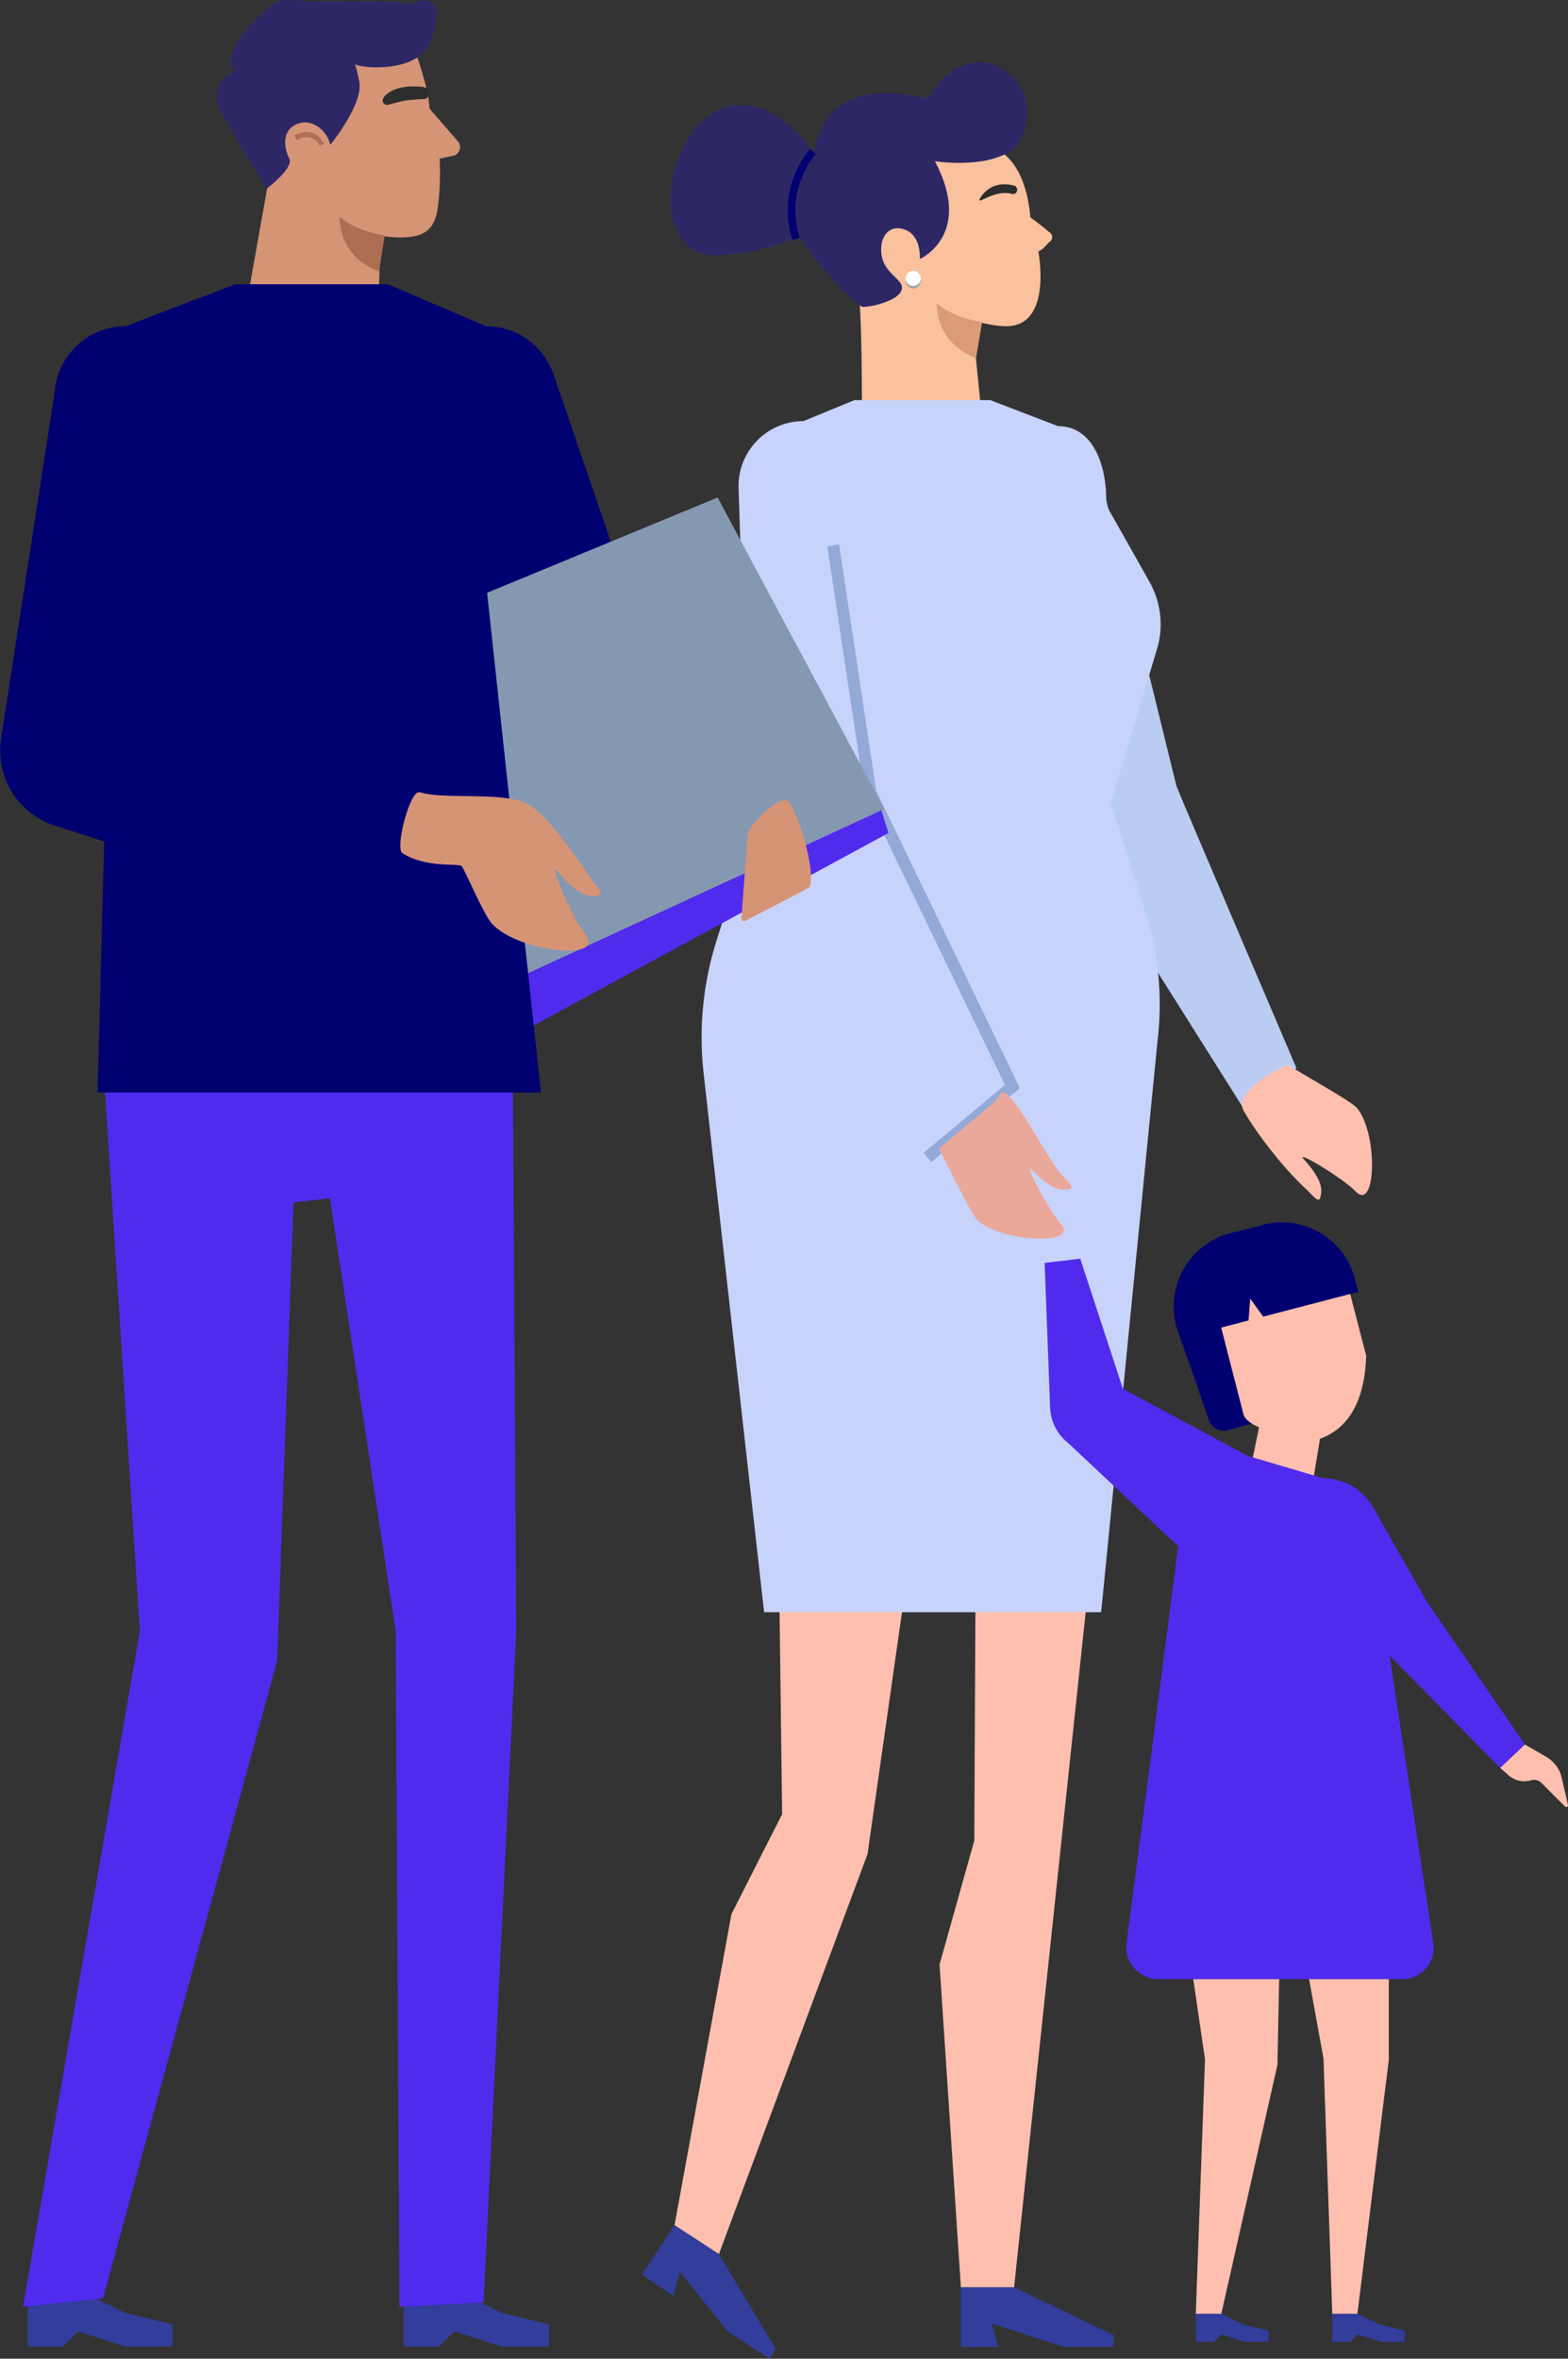 <svg width="131" height="197" viewBox="0 0 131 197" fill="none" xmlns="http://www.w3.org/2000/svg">
<rect x="0" y="0" width="131" height="197" fill="#333333" stroke="none"/>
<g clip-path="url(#clip0_1302_323)">
<path d="M81.538 29.876V29.946L82.308 37.661L71.989 37.836C71.989 37.836 72.129 26.545 71.674 23.915L71.884 13.08L83.357 12.554C83.357 12.554 85.666 13.36 86.086 18.164C86.086 18.164 86.715 18.585 87.625 19.357C87.94 19.532 88.01 19.953 87.73 20.163C87.345 20.479 87.275 20.759 86.75 21.005C86.75 21.005 87.94 27.106 84.197 27.246C83.322 27.281 82.028 26.966 82.028 26.966V27.001L81.538 29.876Z" fill="#F9C19E"/>
<path d="M81.853 16.586C82.728 15.183 84.057 15.323 84.722 15.499C85.001 15.569 85.071 15.955 84.861 16.13C84.757 16.2 84.651 16.235 84.547 16.2C83.637 15.92 82.518 16.445 81.993 16.726C81.888 16.796 81.783 16.691 81.853 16.586Z" fill="#2D2D2D"/>
<path d="M85.701 8.38C85.316 6.697 82.833 3.647 79.265 6.136C79.265 6.136 78.355 6.873 77.865 7.784L77.341 8.24C75.872 7.819 69.016 6.277 68.001 12.799C64.398 7.574 59.186 7.118 56.668 13.22C55.933 15.043 55.198 19.076 58.032 20.934C59.326 21.776 63.699 21.18 66.847 19.637C66.602 20.163 71.534 25.808 72.164 25.633C72.828 25.598 73.563 25.422 74.367 25.072C74.752 24.896 75.767 24.335 75.172 23.564C74.612 22.863 73.353 22.196 73.668 20.303C73.773 19.707 74.367 18.62 75.767 19.251C76.361 19.531 76.886 20.268 76.851 21.635C76.851 21.635 81.363 19.637 78.11 13.465C78.11 13.465 82.273 14.131 84.512 12.553C84.477 12.588 86.156 11.431 85.701 8.38Z" fill="#2E2766"/>
<path d="M81.538 29.911C78.04 28.543 78.285 25.423 78.25 25.317C79.335 26.299 81.084 26.755 82.028 26.895L81.538 29.911Z" fill="#DB9B77"/>
<path d="M76.291 24.09C76.639 24.09 76.921 23.808 76.921 23.459C76.921 23.111 76.639 22.828 76.291 22.828C75.944 22.828 75.662 23.111 75.662 23.459C75.662 23.808 75.944 24.09 76.291 24.09Z" fill="#A5A5A5"/>
<path d="M76.291 23.88C76.639 23.88 76.921 23.597 76.921 23.248C76.921 22.9 76.639 22.617 76.291 22.617C75.944 22.617 75.662 22.9 75.662 23.248C75.662 23.597 75.944 23.88 76.291 23.88Z" fill="white"/>
<path d="M67.686 12.448L68.141 12.869C68.106 12.904 65.517 15.815 66.812 19.847L66.217 20.058C64.783 15.674 67.546 12.588 67.686 12.448Z" fill="#000070"/>
<path d="M20.463 26.159L31.447 28.403L31.692 23.073V22.933L31.727 21.951L31.832 19.707C35.819 20.233 36.449 19.076 36.659 16.621C36.834 14.903 36.729 13.255 36.729 13.255L37.848 13.009C38.408 12.904 38.618 12.238 38.268 11.817L35.889 9.082C35.855 8.766 35.819 8.451 35.785 8.135C35.749 7.89 35.68 7.609 35.61 7.364C35.54 6.978 35.435 6.627 35.33 6.277C35.26 5.996 35.155 5.716 35.085 5.435C34.84 4.699 34.665 4.208 34.665 4.208L21.163 3.401L22.317 15.674V15.745L20.463 26.159Z" fill="#D69476"/>
<path d="M35.715 7.469C35.819 7.645 35.924 7.89 35.749 8.101C35.68 8.206 35.54 8.276 35.4 8.276C35.05 8.276 34.28 8.346 33.966 8.381C33.511 8.451 32.356 8.767 32.356 8.767C32.356 8.767 31.972 8.767 31.972 8.381C31.972 8.03 32.916 6.978 35.33 7.259C35.505 7.294 35.645 7.364 35.715 7.469Z" fill="#2D2D2D"/>
<path d="M34.455 0.316C30.922 -0.14 28.229 0.316 24.906 0.036C24.591 0 24.206 0 23.821 0C22.212 -0.105 17.56 5.541 19.869 5.821C18.959 6.172 16.86 7.434 19.134 10.485L22.247 15.78C22.247 15.78 24.556 14.062 24.171 13.255C23.611 12.168 23.576 10.52 25.256 10.24C26.13 10.099 27.284 10.801 27.599 12.098C27.599 12.098 30.398 8.662 30.013 6.803C29.873 6.032 29.733 5.611 29.663 5.366C30.328 5.751 34.735 6.032 35.785 3.753C36.449 2.42 37.359 -0.946 34.455 0.316Z" fill="#2E2766"/>
<path d="M26.69 12.167C26.69 12.167 26.48 11.677 25.99 11.501C25.64 11.396 25.256 11.431 24.801 11.711L24.591 11.326C25.151 11.01 25.675 10.94 26.13 11.115C26.795 11.361 27.04 11.992 27.075 12.027L26.69 12.167Z" fill="#AF6F56"/>
<path d="M108.298 89.172C108.298 89.172 98.993 67.397 98.294 65.678L91.647 38.607L83.777 43.797L90.598 71.499L105.395 94.958L108.298 89.172Z" fill="#BBCCF2"/>
<path d="M75.732 132.022L72.478 154.85L60.061 188.268L56.353 185.849L61.11 159.865L65.343 151.519L65.098 132.022H75.732Z" fill="#FFBFAE"/>
<path d="M60.061 188.268L56.353 185.849L53.624 189.986L56.248 191.74L56.807 189.741L60.795 194.72L64.293 197L64.818 196.193L60.061 188.268Z" fill="#323D9C"/>
<path d="M90.983 132.022L84.722 191.038H80.279L78.495 164.073L81.398 153.728L81.503 132.022H90.983Z" fill="#FFBFAE"/>
<path d="M84.722 191.038H80.279V196.017H83.427L82.833 194.054L88.884 196.017H93.047V195.036L84.722 191.038Z" fill="#323D9C"/>
<path d="M96.72 86.822L91.997 134.652H63.838L58.766 89.487C58.382 85.911 58.731 82.264 59.781 78.827L62.649 69.71L61.705 40.781C61.6 37.73 64.048 35.17 67.127 35.17L71.394 33.417H82.728L88.394 35.591C91.438 35.591 92.522 39.098 92.417 42.184L96.02 48.565C96.999 50.284 97.244 52.353 96.65 54.246L92.802 67.08L95.67 76.197C96.79 79.599 97.139 83.246 96.72 86.822Z" fill="#C8D3FB"/>
<path d="M69.61 45.55L72.723 66.204L84.582 90.75L77.481 96.676" stroke="#93A9D8" stroke-miterlimit="10"/>
<path d="M111.971 116.84L102.526 119.469C101.862 119.645 101.162 119.224 100.987 118.558L98.259 110.738C97.384 107.337 99.413 103.865 102.806 102.989L105.5 102.322L111.971 116.84Z" fill="#000070"/>
<path d="M98.119 154.535L100.672 171.998L99.903 193.248H102.037L106.724 172.454L107.039 156.885H107.843L110.572 171.928L111.306 193.248H113.405L116.029 172.033V154.535H98.119Z" fill="#FFBFAE"/>
<path d="M103.995 194.195L102.037 193.248H99.903V195.597H101.407L102.037 194.966L103.995 195.597H105.989V194.651L103.995 194.195Z" fill="#323D9C"/>
<path d="M115.399 194.195L113.405 193.248H111.306V195.597H112.81L113.405 194.966L115.399 195.597H117.358V194.651L115.399 194.195Z" fill="#323D9C"/>
<path d="M127.397 145.698L129.216 146.75C129.846 147.136 130.3 147.732 130.475 148.468L131 150.748C131.035 150.888 130.86 150.993 130.755 150.888L128.761 148.889C128.551 148.679 128.237 148.609 127.957 148.679C127.327 148.889 126.662 148.749 126.138 148.363L125.298 147.627L127.397 145.698Z" fill="#FFBFAE"/>
<path d="M110.572 118.382H105.36L104.31 123.466L109.767 123.291L110.572 118.382Z" fill="#FFBFAE"/>
<path d="M109.697 120.346C109.697 120.346 104.275 119.609 103.891 118.136L101.372 108.353L112.146 105.548L114.14 113.227C114 117.505 112.321 119.679 109.697 120.346Z" fill="#FFBFAE"/>
<path d="M98.958 129.638L89.164 120.451C88.289 119.749 87.765 118.662 87.73 117.54L87.275 105.478L90.248 105.127L93.816 115.997L104.66 121.818L98.958 129.638Z" fill="#502BEE"/>
<path d="M125.333 147.662L115.084 137.248L108.823 128.201L114.594 125.676L119.212 133.776L127.397 145.698L125.333 147.662Z" fill="#502BEE"/>
<path d="M113.475 107.897L105.535 109.966L104.45 108.458L104.31 110.282L101.092 111.123L99.938 106.635L105.5 102.287C108.858 101.41 112.321 103.444 113.195 106.81L113.475 107.897Z" fill="#000070"/>
<path d="M117.148 165.3H96.79C95.145 165.3 93.851 163.827 94.131 162.179L97.034 139.982L98.574 127.99C98.678 125.465 102.002 121.678 104.52 121.678L110.572 123.466C113.09 123.466 115.189 125.465 115.294 128.025L115.959 137.387L119.736 162.249C120.016 163.827 118.792 165.3 117.148 165.3Z" fill="#502BEE"/>
<path d="M10.459 193.178L6.506 191.249H2.309V195.983H5.282L6.506 194.721L10.459 195.983H14.412V194.124L10.459 193.178Z" fill="#323D9C"/>
<path d="M41.906 193.178L37.953 191.249H33.721V195.983H36.694L37.953 194.721L41.906 195.983H45.859V194.124L41.906 193.178Z" fill="#323D9C"/>
<path d="M46.349 31.559L57.892 65.327L50.336 68.027L36.134 42.569L46.349 31.559Z" fill="#000070"/>
<path d="M8.36 84.824L11.683 136.231L1.924 192.652L8.605 191.95L23.157 138.685L24.521 100.429L27.564 100.078L33.056 136.231L33.371 192.652L40.402 192.301L43.13 136.231L42.816 84.824H8.36Z" fill="#502BEE"/>
<path d="M22.352 57.087L59.956 41.553L73.878 67.572L34.35 85.806L22.352 57.087Z" fill="#8598B1"/>
<path d="M36.449 84.824L38.198 89.102L74.228 69.57L73.633 67.677L36.449 84.824Z" fill="#502BEE"/>
<path d="M65.762 66.87C65.098 66.519 62.964 68.448 62.474 69.57L61.95 76.583C61.845 76.794 62.09 77.039 62.299 76.899L67.616 74.129C68.281 72.866 66.462 67.186 65.762 66.87Z" fill="#D69476"/>
<path d="M37.114 79.458L38.198 74.9L12.243 58.734L16.685 40.08L4.582 32.645L0.07 61.785C-0.35 64.941 1.504 67.957 4.547 68.939L37.114 79.458Z" fill="#000070"/>
<path d="M45.194 91.241H8.15L9.13 54.282L4.652 34.329C3.953 30.647 6.751 27.246 10.494 27.246L19.659 23.739H32.392L40.612 27.246C44.355 27.246 47.153 30.647 46.453 34.329L40.647 49.057L45.194 91.241Z" fill="#000070"/>
<path d="M113.37 92.539C112.88 91.943 108.368 89.488 107.738 88.997C107.563 88.717 102.981 91.101 103.891 92.749C104.8 94.397 107.074 97.413 109.033 99.237C109.627 99.763 110.152 100.534 110.292 100.043C110.397 99.622 110.747 98.816 108.928 96.817C108.158 95.975 112.181 98.395 113.23 99.482C114.979 101.34 115.154 94.678 113.37 92.539Z" fill="#FFBFAE"/>
<path d="M88.604 102.182C87.59 101.06 85.421 96.887 86.226 97.728C88.08 99.657 88.919 99.376 89.339 99.306C89.864 99.201 89.129 98.605 88.604 98.009C86.925 95.905 84.057 89.803 83.462 91.557C83.252 92.153 78.215 95.87 78.46 96.045C78.915 96.711 81.084 101.34 81.643 101.901C83.707 103.795 90.318 104.04 88.604 102.182Z" fill="#EAA89B"/>
<path d="M48.902 78.057C47.818 76.689 45.719 71.78 46.558 72.762C48.517 75.147 49.497 74.866 49.986 74.796C50.581 74.726 49.776 73.989 49.287 73.253C47.538 70.728 46.034 68.554 44.32 67.292C42.606 66.029 37.149 66.836 35.085 66.17C34.245 65.889 32.986 70.868 33.616 71.254C35.68 72.552 38.303 72.061 38.583 72.341C39.038 73.113 40.472 76.479 41.102 77.145C43.2 79.495 50.721 80.336 48.902 78.057Z" fill="#D69476"/>
<path d="M31.657 22.687C28.159 21.32 28.404 18.199 28.369 18.094C29.453 19.076 31.202 19.532 32.147 19.672L31.657 22.687Z" fill="#AD6D53"/>
</g>
<defs>
<clipPath id="clip0_1302_323">
<rect width="131" height="197" fill="white"/>
</clipPath>
</defs>
</svg>
